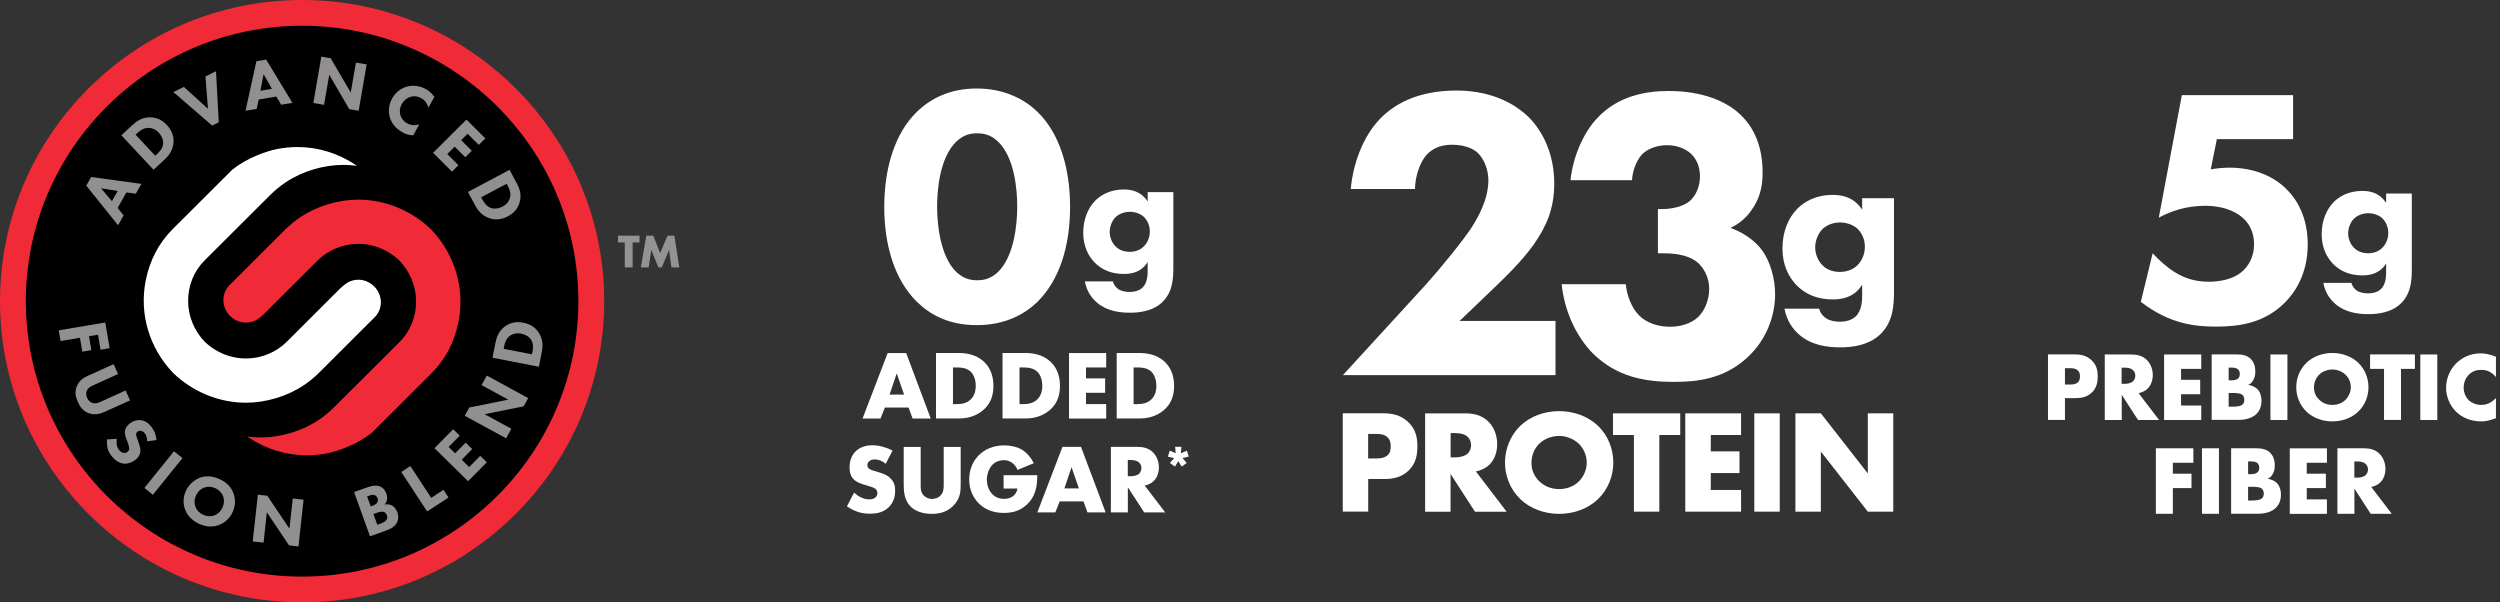 <svg width="552" height="133" viewBox="0 0 552 133" fill="none" xmlns="http://www.w3.org/2000/svg">
<rect x="0" y="0" width="552" height="133" fill="#333333" stroke="none"/>
<g clip-path="url(#clip0_14251_30418)">
<path d="M66.705 130.162C101.973 130.162 130.563 101.659 130.563 66.5C130.563 31.341 101.973 2.838 66.705 2.838C31.438 2.838 2.848 31.341 2.848 66.5C2.848 101.659 31.438 130.162 66.705 130.162Z" fill="black"/>
<path d="M66.705 133C29.924 133 0 103.168 0 66.5C0 29.832 29.924 0 66.705 0C103.486 0 133.41 29.832 133.41 66.5C133.41 103.168 103.486 133 66.705 133ZM66.705 5.686C33.069 5.686 5.704 32.967 5.704 66.5C5.704 100.033 33.069 127.314 66.705 127.314C100.341 127.314 127.706 100.033 127.706 66.5C127.706 32.967 100.35 5.686 66.705 5.686Z" fill="#F12A37"/>
<path d="M59.68 67.938L59.243 68.374C58.34 69.292 57.224 70.433 56.135 70.878C54.274 71.639 52.218 71.166 50.803 69.765C48.98 67.947 48.803 65.099 50.487 63.161L62.955 50.712C64.025 49.645 65.188 48.699 66.407 47.892C70.036 45.471 74.735 44.08 79.089 44.08C85.072 44.08 90.841 46.482 95.131 50.601C100.388 56.046 102.714 63.624 101.234 71.055C100.36 75.47 98.406 79.31 95.205 82.492L82.216 95.441L82.197 95.46L82.03 95.627L82.011 95.608C78.903 98.113 74.707 99.597 72.204 100.098C70.725 100.385 69.227 100.534 67.728 100.534C65.439 100.534 63.197 100.191 61.066 99.532C58.88 98.864 56.795 97.862 54.907 96.601C54.804 96.527 54.702 96.462 54.59 96.388C55.586 96.517 56.581 96.591 57.596 96.591C61.96 96.591 66.649 95.2 70.278 92.779C71.497 91.972 72.651 91.026 73.73 89.959C77.908 85.785 83.602 80.108 87.789 75.943L87.994 75.739L88.199 75.535C90.618 73.123 91.874 69.951 91.874 66.546C91.874 63.188 90.516 59.942 88.189 57.53C86.701 56.102 84.877 55.026 82.904 54.413C78.364 53.022 73.404 54.246 70.055 57.586L59.671 67.938H59.68Z" fill="#F12A37"/>
<path d="M73.739 65.062L74.177 64.626C75.079 63.708 76.196 62.567 77.284 62.122C79.136 61.361 81.201 61.825 82.616 63.235C84.44 65.053 84.616 67.91 82.932 69.839L70.455 82.288C69.385 83.355 68.222 84.301 67.003 85.108C63.374 87.529 58.675 88.92 54.321 88.92C48.338 88.92 42.578 86.518 38.279 82.399C33.022 76.954 30.696 69.376 32.175 61.946C33.05 57.53 35.004 53.69 38.205 50.508L51.194 37.559L51.213 37.54L51.38 37.373L51.399 37.392C54.507 34.887 58.703 33.403 61.206 32.902C62.685 32.615 64.183 32.466 65.681 32.466C67.97 32.466 70.213 32.809 72.344 33.468C74.53 34.136 76.614 35.138 78.503 36.399C78.606 36.473 78.708 36.538 78.82 36.613C77.824 36.483 76.828 36.408 75.814 36.408C71.45 36.408 66.761 37.8 63.132 40.221C61.913 41.028 60.759 41.974 59.68 43.041C55.502 47.215 49.808 52.892 45.621 57.057L45.416 57.261L45.211 57.465C42.792 59.877 41.536 63.049 41.536 66.454C41.536 69.812 42.894 73.058 45.221 75.47C46.709 76.898 48.533 77.975 50.515 78.587C55.056 79.978 60.015 78.754 63.365 75.414L73.739 65.053V65.062Z" fill="white"/>
<path d="M22.201 77.223L21.633 73.902L19.651 74.236L20.172 77.307L18.172 77.65L17.651 74.579L13.371 75.303L12.971 72.938L23.243 71.203L24.211 76.88L22.21 77.223H22.201Z" fill="#918F90"/>
<path d="M23.103 90.933C22.191 91.341 21.019 91.731 19.623 91.239C18.274 90.757 17.651 89.764 17.204 88.781C16.757 87.788 16.422 86.675 16.943 85.34C17.483 83.967 18.562 83.345 19.465 82.937L25.085 80.405L26.081 82.585L20.516 85.099C20.107 85.284 19.418 85.627 19.149 86.314C18.907 86.879 19.065 87.445 19.251 87.863C19.437 88.271 19.763 88.763 20.349 88.957C21.047 89.208 21.754 88.92 22.163 88.735L27.727 86.221L28.723 88.401L23.103 90.933Z" fill="#918F90"/>
<path d="M32.483 97.482C32.529 96.434 32.138 95.887 31.943 95.664C31.738 95.413 31.44 95.126 31.022 95.107C30.798 95.089 30.547 95.154 30.352 95.321C30.156 95.478 30.063 95.655 30.054 95.868C30.035 96.211 30.194 96.545 30.436 97.25L30.705 98.039C30.863 98.493 31.04 99.078 30.994 99.634C30.938 100.469 30.454 101.063 29.989 101.452C29.161 102.139 28.193 102.445 27.412 102.38C26.081 102.287 25.151 101.313 24.713 100.784C24.239 100.209 23.904 99.634 23.736 98.92C23.597 98.345 23.587 97.566 23.643 97.018L25.765 96.888C25.727 97.26 25.727 97.816 25.765 98.141C25.83 98.614 26.006 99.013 26.314 99.384C26.518 99.625 26.844 99.922 27.291 99.996C27.551 100.042 27.877 99.996 28.184 99.746C28.444 99.523 28.528 99.282 28.528 98.994C28.528 98.632 28.305 97.992 28.193 97.686L27.877 96.833C27.7 96.35 27.514 95.785 27.588 95.191C27.681 94.403 28.202 93.874 28.584 93.558C29.291 92.974 30.073 92.696 30.966 92.761C32.017 92.853 32.724 93.391 33.348 94.133C33.804 94.69 34.446 95.655 34.53 97.167L32.492 97.454L32.483 97.482Z" fill="#918F90"/>
<path d="M40.289 101.146L33.757 109.244L31.878 107.741L38.41 99.643L40.289 101.146Z" fill="#918F90"/>
<path d="M51.529 108.864C52.022 110.135 52.032 111.647 51.352 113.103C50.766 114.364 49.715 115.44 48.235 115.96C46.961 116.405 45.518 116.387 43.937 115.654C42.159 114.837 41.285 113.576 40.894 112.565C40.382 111.294 40.401 109.763 41.043 108.372C41.675 107.018 42.922 105.923 44.16 105.469C45.1 105.125 46.626 104.921 48.505 105.793C49.985 106.471 51.008 107.5 51.529 108.854V108.864ZM45.118 107.649C44.523 107.853 43.778 108.354 43.285 109.402C42.885 110.264 42.848 111.09 43.164 111.925C43.509 112.787 44.095 113.298 44.83 113.641C45.797 114.086 46.635 114.049 47.305 113.808C47.835 113.622 48.598 113.168 49.11 112.083C49.566 111.109 49.501 110.199 49.268 109.578C49.008 108.91 48.421 108.205 47.556 107.806C46.737 107.426 45.853 107.38 45.109 107.658L45.118 107.649Z" fill="#918F90"/>
<path d="M55.8 119.55L56.935 109.225L59.019 109.457L63.914 116.73L64.639 110.07L67.031 110.329L65.905 120.654L63.821 120.422L58.926 113.121L58.191 119.809L55.8 119.55Z" fill="#918F90"/>
<path d="M81.192 107.574C81.723 107.389 82.942 106.981 83.956 107.426C84.802 107.797 85.175 108.595 85.324 109.021C85.463 109.402 85.556 109.866 85.445 110.385C85.342 110.886 85.082 111.211 84.877 111.396C85.379 111.303 85.984 111.35 86.468 111.572C86.905 111.776 87.417 112.231 87.724 113.094C88.078 114.077 87.92 114.828 87.668 115.348C87.138 116.414 85.984 116.888 85.379 117.101L81.695 118.418L78.178 108.641L81.183 107.574H81.192ZM81.853 111.823L82.216 111.693C82.523 111.582 83.025 111.35 83.267 111.007C83.416 110.784 83.509 110.422 83.351 110.005C83.202 109.578 82.895 109.393 82.672 109.318C82.253 109.188 81.816 109.337 81.406 109.485L81.053 109.615L81.853 111.823ZM83.305 115.867L83.853 115.672C84.43 115.468 85.11 115.209 85.389 114.68C85.528 114.42 85.547 114.095 85.417 113.743C85.277 113.353 85.016 113.14 84.821 113.066C84.291 112.843 83.528 113.112 83.072 113.279L82.458 113.502L83.314 115.876L83.305 115.867Z" fill="#918F90"/>
<path d="M90.609 102.909L95.214 109.921L97.922 108.15L99.039 109.847L94.312 112.927L88.599 104.216L90.618 102.899L90.609 102.909Z" fill="#918F90"/>
<path d="M101.504 96.202L99.057 98.679L100.49 100.089L102.816 97.733L104.268 99.152L101.942 101.508L103.589 103.122L106.036 100.645L107.487 102.064L103.356 106.248L95.931 98.957L100.062 94.773L101.514 96.193L101.504 96.202Z" fill="#918F90"/>
<path d="M111.749 96.777L102.612 91.805L103.616 89.978L112.223 88.243L106.333 85.034L107.487 82.928L116.624 87.9L115.619 89.727L106.994 91.453L112.912 94.671L111.758 96.777H111.749Z" fill="#918F90"/>
<path d="M109.385 75.748C109.646 74.403 110.13 73.021 111.591 72.001C112.642 71.268 113.954 70.934 115.545 71.249C117.155 71.565 118.215 72.344 118.895 73.355C120.048 75.043 119.806 76.824 119.639 77.678L118.988 80.98L108.743 78.986L109.376 75.757L109.385 75.748ZM117.462 78.234L117.583 77.603C117.676 77.112 117.843 76.036 117.35 75.145C116.996 74.505 116.206 73.884 115.07 73.67C113.963 73.457 113.172 73.763 112.688 74.079C111.767 74.691 111.47 75.665 111.33 76.388L111.209 77.019L117.462 78.234Z" fill="#918F90"/>
<path d="M27.905 42.494L25.979 45.916L27.3 47.568L26.072 49.738L19.047 40.991L20.126 39.08L31.217 40.601L29.989 42.772L27.896 42.484L27.905 42.494ZM25.979 42.169L22.303 41.575L24.713 44.414L25.979 42.178V42.169Z" fill="#918F90"/>
<path d="M29.207 27.643C30.212 26.706 31.413 25.871 33.199 25.899C34.483 25.927 35.739 26.418 36.847 27.605C37.963 28.802 38.363 30.054 38.326 31.26C38.261 33.301 37.023 34.6 36.381 35.193L33.906 37.484L26.798 29.878L29.207 27.633V27.643ZM34.279 34.377L34.753 33.941C35.116 33.598 35.888 32.819 36.009 31.817C36.102 31.093 35.823 30.138 35.041 29.294C34.269 28.468 33.45 28.255 32.883 28.236C31.776 28.199 30.957 28.811 30.417 29.303L29.943 29.739L34.279 34.386V34.377Z" fill="#918F90"/>
<path d="M40.605 19.192L45.918 24.016L45.36 16.873L47.696 15.732L48.3 27.012L46.84 27.726L38.279 20.324L40.605 19.183V19.192Z" fill="#918F90"/>
<path d="M61.011 21.316L57.131 21.975L56.675 24.044L54.209 24.461L56.61 13.524L58.778 13.153L64.565 22.708L62.099 23.125L61.002 21.326L61.011 21.316ZM60.052 19.61L58.201 16.381L57.503 20.036L60.043 19.61H60.052Z" fill="#918F90"/>
<path d="M69.181 22.745L70.948 12.504L73.014 12.857L77.443 20.417L78.588 13.812L80.96 14.22L79.192 24.461L77.127 24.108L72.698 16.521L71.553 23.153L69.181 22.745Z" fill="#918F90"/>
<path d="M91.25 29.878C90.218 29.85 89.52 29.572 88.971 29.275C87.287 28.357 86.459 27.17 86.105 26.001C85.714 24.758 85.77 23.227 86.57 21.771C87.352 20.333 88.617 19.461 89.873 19.118C91.111 18.775 92.581 18.886 94.005 19.665C94.609 19.99 95.242 20.491 95.921 21.363L94.591 23.793C94.395 23.051 93.958 22.188 92.981 21.66C92.209 21.242 91.464 21.159 90.729 21.354C89.957 21.567 89.194 22.114 88.71 22.986C88.189 23.932 88.208 24.804 88.403 25.426C88.487 25.723 88.831 26.65 89.957 27.262C90.506 27.559 91.325 27.819 92.572 27.466L91.25 29.887V29.878Z" fill="#918F90"/>
<path d="M105.72 31.993L103.254 29.535L101.83 30.954L104.175 33.292L102.742 34.72L100.397 32.383L98.76 34.015L101.225 36.473L99.793 37.902L95.624 33.746L102.993 26.4L107.162 30.555L105.729 31.984L105.72 31.993Z" fill="#918F90"/>
<path d="M114.075 40.397C114.718 41.603 115.229 42.985 114.736 44.692C114.383 45.926 113.582 47.002 112.149 47.763C110.698 48.532 109.386 48.588 108.223 48.236C106.26 47.651 105.32 46.121 104.91 45.351L103.319 42.382L112.512 37.494L114.066 40.397H114.075ZM106.241 43.551L106.548 44.117C106.781 44.562 107.339 45.499 108.288 45.879C108.967 46.158 109.963 46.139 110.986 45.592C111.982 45.063 112.401 44.33 112.568 43.783C112.894 42.735 112.512 41.789 112.168 41.139L111.861 40.574L106.25 43.56L106.241 43.551Z" fill="#918F90"/>
<path d="M139.69 53.541V59.042H137.95V53.541H136.452V52.029H141.207V53.541H139.69ZM141.505 59.042L142.705 52.029H144.24L145.757 55.888L147.385 52.029H148.902L149.99 59.042H148.25L147.729 55.202L146.12 59.042H145.375L143.803 55.202L143.226 59.042H141.486H141.505Z" fill="#919395"/>
</g>
<path d="M229.089 66.616C226.172 69.468 221.824 71.787 215.677 71.787C209.53 71.787 205.414 69.536 202.429 66.616C197.563 61.813 195.246 54.24 195.246 45.698C195.246 37.156 197.563 29.433 202.429 24.712C205.428 21.792 209.694 19.54 215.677 19.54C221.661 19.54 226.159 21.86 229.089 24.712C233.955 29.433 236.272 37.088 236.272 45.698C236.272 54.308 233.955 61.813 229.089 66.616ZM211.111 31.302C207.445 34.905 206.913 42.096 206.913 45.616C206.913 49.519 207.595 56.559 211.111 60.012C212.461 61.281 213.81 61.881 215.759 61.881C217.708 61.881 219.057 61.281 220.407 60.012C223.923 56.559 224.605 49.519 224.605 45.616C224.605 42.096 224.087 34.891 220.407 31.302C219.057 30.033 217.708 29.433 215.759 29.433C213.81 29.433 212.461 30.033 211.111 31.302Z" fill="white"/>
<path d="M253.404 42.423H259.074V58.947C259.074 61.431 258.965 64.228 256.907 66.439C254.74 68.772 251.428 69.045 249.506 69.045C247.189 69.045 244.381 68.69 242.187 66.793C241.083 65.852 239.938 64.351 239.543 62.14H245.731C245.962 63.041 246.521 63.559 246.985 63.873C247.652 64.31 248.606 64.46 249.424 64.46C251.046 64.46 251.864 63.873 252.259 63.519C253.363 62.454 253.404 60.598 253.404 59.848V57.842C252.736 58.947 251.401 60.489 248.157 60.489C245.444 60.489 243.359 59.616 241.737 58.006C240.32 56.546 239.175 54.417 239.175 51.388C239.175 48.359 240.279 45.903 241.778 44.361C242.841 43.255 244.886 41.836 248.157 41.836C251.428 41.836 252.764 43.528 253.404 44.484V42.437V42.423ZM246.358 47.908C245.485 48.741 245.022 50.119 245.022 51.183C245.022 52.33 245.458 53.517 246.249 54.335C247.039 55.168 248.102 55.604 249.438 55.604C250.937 55.604 251.918 55.018 252.505 54.458C253.377 53.626 253.881 52.411 253.881 51.101C253.881 49.723 253.295 48.577 252.545 47.868C251.728 47.117 250.501 46.762 249.479 46.762C248.225 46.762 247.08 47.24 246.371 47.908H246.358Z" fill="white"/>
<path d="M200.616 89.99H195.382L194.414 92.419H190.448L195.996 77.955H200.084L205.509 92.419H201.502L200.616 89.99ZM199.621 87.125L197.999 82.444L196.418 87.125H199.621Z" fill="white"/>
<path d="M206.668 92.405V77.941H211.588C213.033 77.941 215.459 78.132 217.326 79.934C219.016 81.557 219.343 83.645 219.343 85.201C219.343 87.111 218.866 88.803 217.462 90.208C216.318 91.355 214.382 92.392 211.915 92.392H206.681L206.668 92.405ZM210.416 89.226H211.179C212.092 89.226 213.36 89.144 214.341 88.189C214.818 87.739 215.445 86.824 215.445 85.214C215.445 83.877 215.036 82.731 214.314 82.049C213.428 81.23 212.256 81.134 211.329 81.134H210.416V89.226Z" fill="white"/>
<path d="M221.36 92.405V77.941H226.281C227.725 77.941 230.151 78.132 232.019 79.934C233.709 81.557 234.036 83.645 234.036 85.201C234.036 87.111 233.559 88.803 232.155 90.208C231.01 91.355 229.075 92.392 226.608 92.392H221.374L221.36 92.405ZM225.108 89.226H225.872C226.785 89.226 228.052 89.144 229.034 88.189C229.511 87.739 230.138 86.824 230.138 85.214C230.138 83.877 229.729 82.731 229.007 82.049C228.121 81.23 226.948 81.134 226.022 81.134H225.108V89.226Z" fill="white"/>
<path d="M244.245 81.134H239.788V83.55H244.013V86.729H239.788V89.226H244.245V92.419H236.04V77.955H244.245V81.148V81.134Z" fill="white"/>
<path d="M246.562 92.405V77.941H251.482C252.927 77.941 255.353 78.132 257.22 79.934C258.91 81.557 259.238 83.645 259.238 85.201C259.238 87.111 258.76 88.803 257.357 90.208C256.212 91.355 254.276 92.392 251.809 92.392H246.576L246.562 92.405ZM250.296 89.226H251.06C251.973 89.226 253.24 89.144 254.222 88.189C254.699 87.739 255.326 86.824 255.326 85.214C255.326 83.877 254.917 82.731 254.195 82.049C253.309 81.23 252.136 81.134 251.21 81.134H250.296V89.226Z" fill="white"/>
<path d="M188.608 108.793C189.412 109.557 190.626 110.267 191.92 110.267C192.684 110.267 193.133 110.021 193.365 109.762C193.583 109.543 193.733 109.216 193.733 108.848C193.733 108.561 193.624 108.233 193.324 107.974C192.956 107.647 192.397 107.497 191.457 107.21L190.489 106.91C189.876 106.719 188.99 106.391 188.404 105.736C187.668 104.931 187.586 103.908 187.586 103.171C187.586 101.397 188.281 100.306 188.908 99.678C189.644 98.941 190.857 98.314 192.615 98.314C194.047 98.314 195.709 98.764 197.072 99.487L195.573 102.407C194.455 101.52 193.61 101.438 193.106 101.438C192.738 101.438 192.234 101.52 191.879 101.875C191.661 102.093 191.511 102.325 191.511 102.653C191.511 102.912 191.552 103.103 191.702 103.308C191.811 103.43 192.07 103.703 192.956 103.949L194.101 104.29C195.014 104.577 195.968 104.904 196.718 105.723C197.454 106.501 197.645 107.306 197.645 108.302C197.645 109.625 197.318 110.908 196.282 111.945C195.055 113.173 193.556 113.419 192.016 113.419C191.103 113.419 190.244 113.337 189.181 112.941C188.935 112.859 188.036 112.504 187 111.795L188.595 108.766L188.608 108.793Z" fill="white"/>
<path d="M203.287 98.668V107.237C203.287 107.851 203.301 108.779 204.023 109.475C204.459 109.885 205.154 110.171 205.795 110.171C206.436 110.171 207.117 109.912 207.526 109.543C208.398 108.793 208.371 107.729 208.371 106.924V98.682H212.119V106.978C212.119 108.493 212.051 110.076 210.497 111.658C209.284 112.887 207.771 113.46 205.727 113.46C203.451 113.46 201.829 112.682 200.943 111.727C199.689 110.362 199.539 108.52 199.539 106.978V98.682H203.287V98.668Z" fill="white"/>
<path d="M221.593 104.931H229.034C229.034 107.797 228.448 109.83 226.717 111.426C225.204 112.832 223.474 113.255 221.633 113.255C219.03 113.255 217.258 112.3 216.086 111.113C215.009 110.035 214.001 108.274 214.001 105.887C214.001 103.499 214.914 101.711 216.168 100.469C217.354 99.282 219.221 98.341 221.77 98.341C223.119 98.341 224.564 98.641 225.668 99.31C226.786 100.006 227.726 101.152 228.244 102.284L224.673 103.758C224.414 103.089 224.005 102.612 223.637 102.312C223.01 101.793 222.342 101.602 221.62 101.602C220.734 101.602 219.821 101.929 219.153 102.598C218.308 103.444 217.899 104.781 217.899 105.914C217.899 107.237 218.376 108.315 219.044 109.039C219.739 109.775 220.584 110.144 221.688 110.144C222.342 110.144 223.092 110.035 223.773 109.475C224.114 109.189 224.537 108.67 224.659 107.865H221.593V104.945V104.931Z" fill="white"/>
<path d="M239.216 110.703H233.982L233.014 113.132H229.048L234.595 98.668H238.684L244.122 113.132H240.115L239.229 110.703H239.216ZM238.221 107.838L236.599 103.158L235.018 107.838H238.221Z" fill="white"/>
<path d="M251.114 98.668C252.205 98.668 253.581 98.846 254.644 99.951C255.462 100.797 255.885 102.052 255.885 103.199C255.885 104.427 255.449 105.518 254.74 106.214C254.181 106.76 253.418 107.074 252.75 107.21L257.275 113.132H252.627L249.029 107.579V113.132H245.281V98.668H251.128H251.114ZM249.015 105.15H249.724C250.296 105.15 251.087 105 251.55 104.563C251.837 104.276 252.027 103.799 252.027 103.349C252.027 102.898 251.85 102.434 251.523 102.134C251.182 101.793 250.555 101.575 249.724 101.575H249.015V105.15Z" fill="white"/>
<path d="M259.592 100.074L259.47 98.655H260.86L260.737 100.074L262.059 99.514L262.482 100.811L261.092 101.138L262.032 102.216L260.914 103.021L260.165 101.82L259.429 103.021L258.311 102.216L259.252 101.152L257.861 100.824L258.284 99.501L259.579 100.06L259.592 100.074Z" fill="white"/>
<path d="M343.439 82.832H296.507L314.918 62.738C318.138 59.139 323.019 53.154 324.953 50.205C326.339 47.993 328.635 44.032 328.635 39.795C328.635 37.496 327.712 35.097 326.239 33.71C325.041 32.61 323.019 31.96 320.622 31.96C317.951 31.96 316.203 32.885 315.005 34.172C313.345 36.022 312.434 39.333 312.434 41.732H298.254C298.716 36.384 300.826 30.311 304.608 26.35C307.553 23.213 312.796 19.989 321.546 19.989C330.296 19.989 335.263 23.676 337.473 25.8C340.78 29.111 343.177 34.185 343.177 40.545C343.177 45.981 341.517 49.942 338.571 54.091C335.9 57.777 332.68 60.914 328.723 64.688L322.282 70.861H343.452V82.844L343.439 82.832Z" fill="white"/>
<path d="M346.759 39.808C347.308 34.647 349.605 29.211 352.838 25.9C357.344 21.201 363.335 20.089 368.39 20.089C375.942 20.089 381.372 22.389 384.492 25.525C387.063 28.012 389.185 32.06 389.185 38.059C389.185 41.095 388.636 43.769 386.701 46.443C385.416 48.28 383.856 49.48 382.096 50.317C384.667 51.242 387.438 52.991 389.085 55.291C390.92 57.777 391.944 61.651 391.944 64.963C391.944 69.661 390.097 75.009 385.778 78.971C380.535 83.769 374.544 84.319 369.576 84.319C363.597 84.319 357.057 83.394 351.627 77.958C348.132 74.359 345.461 68.924 344.812 62.751H358.979C359.166 65.15 360.265 68.011 361.925 69.661C363.398 71.135 365.794 72.148 368.74 72.148C371.136 72.148 373.433 71.41 374.906 70.036C376.379 68.649 377.39 66.262 377.39 63.763C377.39 61.264 376.192 59.064 374.719 57.865C372.509 56.115 369.289 55.928 367.167 55.928H366.069V46.169H366.893C367.716 46.169 371.037 46.081 373.059 44.419C374.344 43.307 375.355 41.383 375.355 38.883C375.355 36.759 374.532 35.01 373.333 33.91C372.222 32.898 370.388 32.06 368.078 32.06C365.769 32.06 363.747 32.898 362.561 34.085C361.276 35.472 360.439 37.859 360.352 39.795H346.734L346.759 39.808Z" fill="white"/>
<path d="M302.099 105.775V112.96H296.482V91.254H305.456C307.341 91.254 309.288 91.617 310.948 93.204C312.633 94.828 312.958 96.652 312.958 98.477C312.958 100.301 312.733 102.226 311.036 103.875C309.351 105.537 307.329 105.762 305.643 105.762H302.099V105.775ZM302.099 101.226H303.983C304.57 101.226 305.668 101.164 306.355 100.539C307.041 99.951 307.066 99.077 307.066 98.552C307.066 97.965 307.004 97.19 306.417 96.603C305.768 95.915 304.732 95.815 304.008 95.815H302.086V101.213L302.099 101.226Z" fill="white"/>
<path d="M323.443 91.266C325.066 91.266 327.15 91.529 328.735 93.191C329.971 94.466 330.583 96.34 330.583 98.077C330.583 99.926 329.934 101.551 328.86 102.6C328.011 103.413 326.876 103.9 325.877 104.1L332.667 112.985H325.677L320.285 104.65V112.985H314.668V91.279H323.443V91.266ZM320.298 100.988H321.371C322.22 100.988 323.418 100.763 324.105 100.114C324.529 99.689 324.816 98.977 324.816 98.289C324.816 97.602 324.554 96.915 324.067 96.465C323.543 95.94 322.607 95.628 321.371 95.628H320.298V100.988Z" fill="white"/>
<path d="M352.812 110.235C350.603 112.347 347.482 113.459 344.262 113.459C341.042 113.459 337.921 112.347 335.712 110.235C333.403 108.024 332.304 105 332.304 102.138C332.304 99.276 333.403 96.19 335.712 94.003C337.921 91.891 341.042 90.779 344.262 90.779C347.482 90.779 350.603 91.891 352.812 94.003C355.121 96.19 356.22 99.239 356.22 102.138C356.22 105.037 355.109 108.024 352.812 110.235ZM339.869 97.964C338.695 99.102 338.146 100.701 338.146 102.226C338.146 104.137 339.057 105.475 339.869 106.262C340.905 107.274 342.377 107.986 344.25 107.986C346.122 107.986 347.595 107.299 348.606 106.299C349.617 105.3 350.353 103.8 350.353 102.138C350.353 100.476 349.604 98.952 348.606 97.977C347.395 96.84 345.747 96.252 344.25 96.252C342.752 96.252 341.029 96.815 339.869 97.977V97.964Z" fill="white"/>
<path d="M366.38 96.052V112.972H360.764V96.052H356.145V91.266H370.999V96.052H366.38Z" fill="white"/>
<path d="M384.43 96.052H377.74V99.664H384.081V104.45H377.74V108.186H384.43V112.972H372.11V91.266H384.43V96.052Z" fill="white"/>
<path d="M392.967 91.266V112.972H387.351V91.266H392.967Z" fill="white"/>
<path d="M396.425 112.972V91.266H402.042L412.415 104.537V91.266H418.032V112.972H412.415L402.042 99.701V112.972H396.425Z" fill="white"/>
<path d="M411.178 43.757H418.193V64.2C418.193 67.274 418.043 70.736 415.51 73.472C412.826 76.346 408.732 76.696 406.348 76.696C403.477 76.696 400.007 76.259 397.286 73.91C395.925 72.735 394.502 70.886 394.016 68.149H401.667C401.954 69.274 402.641 69.911 403.227 70.298C404.051 70.836 405.224 71.036 406.248 71.036C408.245 71.036 409.269 70.298 409.755 69.861C411.116 68.536 411.166 66.25 411.166 65.325V62.838C410.342 64.213 408.682 66.112 404.688 66.112C401.33 66.112 398.746 65.037 396.737 63.038C394.977 61.226 393.566 58.602 393.566 54.841C393.566 51.079 394.927 48.055 396.787 46.156C398.097 44.794 400.631 43.032 404.688 43.032C408.744 43.032 410.392 45.131 411.166 46.306V43.769L411.178 43.757ZM402.453 50.53C401.38 51.554 400.793 53.266 400.793 54.578C400.793 55.99 401.33 57.452 402.304 58.477C403.277 59.502 404.6 60.039 406.248 60.039C408.108 60.039 409.319 59.314 410.055 58.627C411.128 57.602 411.765 56.09 411.765 54.478C411.765 52.766 411.041 51.354 410.105 50.48C409.081 49.555 407.571 49.118 406.298 49.118C404.738 49.118 403.327 49.705 402.453 50.53Z" fill="white"/>
<path d="M506.331 30.716H489.484L488.135 37.388C489.403 37.17 490.984 37.02 492.251 37.02C497.867 37.02 502.214 39.039 504.981 41.891C507.23 44.142 509.547 48.045 509.547 53.967C509.547 60.407 506.78 64.542 504.45 66.862C499.884 71.364 494.418 72.115 489.321 72.115C484.605 72.115 478.989 71.514 472.693 66.643L475.309 55.918C476.659 57.419 478.526 59.07 480.107 60.039C482.206 61.39 484.673 62.209 487.672 62.209C490.288 62.209 492.987 61.608 494.786 60.189C496.354 58.988 497.703 56.819 497.703 53.899C497.703 50.978 496.354 49.096 495.154 48.059C494.555 47.526 492.088 45.439 486.84 45.439C482.642 45.439 479.126 46.708 476.659 48.059L481.756 21H506.317V30.743L506.331 30.716Z" fill="white"/>
<path d="M526.857 42.737H532.527V59.261C532.527 61.745 532.418 64.542 530.36 66.752C528.192 69.086 524.88 69.359 522.959 69.359C520.642 69.359 517.834 69.004 515.639 67.107C514.535 66.165 513.391 64.665 512.995 62.454H519.183C519.415 63.355 519.974 63.873 520.437 64.187C521.105 64.624 522.059 64.774 522.877 64.774C524.499 64.774 525.317 64.187 525.712 63.832C526.816 62.768 526.857 60.912 526.857 60.162V58.156C526.189 59.261 524.853 60.803 521.609 60.803C518.897 60.803 516.812 59.93 515.19 58.32C513.772 56.86 512.627 54.731 512.627 51.702C512.627 48.672 513.731 46.216 515.231 44.675C516.294 43.569 518.338 42.15 521.609 42.15C524.88 42.15 526.216 43.842 526.857 44.797V42.751V42.737ZM519.81 48.222C518.938 49.055 518.474 50.433 518.474 51.497C518.474 52.643 518.911 53.83 519.701 54.649C520.492 55.481 521.555 55.918 522.89 55.918C524.39 55.918 525.371 55.331 525.957 54.772C526.829 53.94 527.334 52.725 527.334 51.415C527.334 50.037 526.748 48.891 525.998 48.181C525.18 47.431 523.954 47.076 522.931 47.076C521.677 47.076 520.533 47.554 519.824 48.222H519.81Z" fill="white"/>
<path d="M455.941 87.93V92.719H452.193V78.255H458.163C459.417 78.255 460.725 78.501 461.829 79.551C462.947 80.629 463.179 81.844 463.179 83.058C463.179 84.204 463.029 85.555 461.898 86.647C460.766 87.752 459.431 87.902 458.299 87.902H455.941V87.93ZM455.941 84.9H457.195C457.591 84.9 458.327 84.859 458.776 84.436C459.226 84.041 459.253 83.468 459.253 83.113C459.253 82.717 459.213 82.199 458.817 81.817C458.381 81.366 457.686 81.298 457.223 81.298H455.941V84.9Z" fill="white"/>
<path d="M470.566 78.269C471.642 78.269 473.033 78.446 474.096 79.551C474.914 80.397 475.336 81.653 475.336 82.799C475.336 84.027 474.9 85.119 474.191 85.814C473.632 86.36 472.869 86.674 472.201 86.811L476.726 92.733H472.079L468.48 87.179V92.733H464.732V78.269H470.579H470.566ZM468.467 84.75H469.189C469.748 84.75 470.552 84.6 471.002 84.163C471.288 83.877 471.479 83.399 471.479 82.949C471.479 82.499 471.302 82.035 470.975 81.735C470.634 81.394 470.007 81.175 469.175 81.175H468.453V84.75H468.467Z" fill="white"/>
<path d="M486.036 81.448H481.579V83.863H485.804V87.043H481.579V89.54H486.036V92.733H477.831V78.269H486.036V81.462V81.448Z" fill="white"/>
<path d="M488.339 92.719V78.255H493.927C494.963 78.255 496.203 78.405 497.089 79.374C497.594 79.92 497.975 80.807 497.975 82.089C497.975 82.717 497.866 83.263 497.566 83.863C497.267 84.423 496.939 84.75 496.394 84.996C497.157 85.078 497.907 85.433 498.371 85.856C498.957 86.428 499.338 87.356 499.338 88.503C499.338 89.867 498.82 90.795 498.275 91.341C497.498 92.146 496.135 92.705 494.35 92.705H488.325L488.339 92.719ZM492.087 83.972H492.782C493.178 83.972 493.818 83.931 494.213 83.522C494.459 83.276 494.554 82.894 494.554 82.567C494.554 82.199 494.418 81.83 494.213 81.598C493.968 81.353 493.518 81.162 492.782 81.162H492.087V83.986V83.972ZM492.087 89.799H492.932C493.968 89.799 494.84 89.69 495.249 89.212C495.427 89.021 495.549 88.694 495.549 88.284C495.549 87.834 495.399 87.466 495.181 87.247C494.731 86.797 493.791 86.77 492.864 86.77H492.087V89.799Z" fill="white"/>
<path d="M505.063 78.269V92.733H501.315V78.269H505.063Z" fill="white"/>
<path d="M520.683 90.904C519.211 92.31 517.139 93.046 514.986 93.046C512.832 93.046 510.76 92.31 509.288 90.904C507.748 89.43 507.012 87.411 507.012 85.501C507.012 83.59 507.748 81.53 509.288 80.084C510.76 78.678 512.832 77.941 514.986 77.941C517.139 77.941 519.211 78.678 520.683 80.084C522.223 81.544 522.959 83.577 522.959 85.501C522.959 87.425 522.223 89.43 520.683 90.904ZM512.069 82.731C511.292 83.495 510.924 84.559 510.924 85.569C510.924 86.852 511.524 87.739 512.069 88.257C512.764 88.926 513.732 89.403 514.986 89.403C516.239 89.403 517.221 88.939 517.889 88.271C518.557 87.602 519.061 86.606 519.061 85.501C519.061 84.395 518.57 83.372 517.889 82.731C517.085 81.967 515.981 81.585 514.986 81.585C513.991 81.585 512.846 81.953 512.069 82.731Z" fill="white"/>
<path d="M530.142 81.448V92.719H526.393V81.448H523.313V78.255H533.208V81.448H530.128H530.142Z" fill="white"/>
<path d="M538.156 78.269V92.733H534.407V78.269H538.156Z" fill="white"/>
<path d="M551.104 92.337C549.605 92.883 548.787 93.046 547.86 93.046C545.352 93.046 543.458 92.05 542.272 90.877C540.868 89.471 540.091 87.493 540.091 85.61C540.091 83.549 540.977 81.598 542.272 80.275C543.553 78.978 545.475 78.023 547.724 78.023C548.419 78.023 549.537 78.132 551.104 78.76V83.249C549.891 81.748 548.46 81.666 547.833 81.666C546.756 81.666 545.925 81.994 545.23 82.622C544.344 83.44 543.976 84.573 543.976 85.596C543.976 86.62 544.385 87.698 545.148 88.407C545.775 88.994 546.77 89.403 547.833 89.403C548.392 89.403 549.782 89.335 551.104 87.889V92.337Z" fill="white"/>
<path d="M484.291 102.175H479.766V104.59H483.882V107.769H479.766V113.446H476.018V98.982H484.291V102.175Z" fill="white"/>
<path d="M489.947 98.982V113.446H486.199V98.982H489.947Z" fill="white"/>
<path d="M492.633 113.446V98.982H498.221C499.257 98.982 500.497 99.132 501.383 100.101C501.887 100.647 502.269 101.534 502.269 102.816C502.269 103.444 502.16 103.99 501.86 104.59C501.56 105.15 501.233 105.477 500.688 105.723C501.451 105.805 502.201 106.159 502.664 106.582C503.25 107.155 503.632 108.083 503.632 109.23C503.632 110.594 503.114 111.522 502.569 112.068C501.792 112.873 500.429 113.432 498.643 113.432H492.633V113.446ZM496.381 104.686H497.076C497.471 104.686 498.112 104.645 498.507 104.235C498.752 103.99 498.848 103.608 498.848 103.28C498.848 102.912 498.711 102.543 498.507 102.311C498.262 102.066 497.812 101.875 497.076 101.875H496.381V104.699V104.686ZM496.381 110.512H497.226C498.262 110.512 499.134 110.403 499.543 109.925C499.72 109.734 499.843 109.407 499.843 108.998C499.843 108.547 499.693 108.179 499.475 107.961C499.025 107.51 498.084 107.483 497.158 107.483H496.381V110.512Z" fill="white"/>
<path d="M513.786 102.175H509.329V104.59H513.554V107.77H509.329V110.267H513.786V113.46H505.581V98.996H513.786V102.189V102.175Z" fill="white"/>
<path d="M521.936 98.982C523.027 98.982 524.403 99.159 525.467 100.265C526.284 101.111 526.707 102.366 526.707 103.512C526.707 104.74 526.271 105.832 525.562 106.528C525.003 107.074 524.24 107.387 523.572 107.524L528.097 113.446H523.449L519.851 107.892V113.446H516.103V98.982H521.95H521.936ZM519.837 105.463H520.546C521.119 105.463 521.909 105.313 522.373 104.877C522.659 104.59 522.85 104.113 522.85 103.662C522.85 103.212 522.672 102.748 522.345 102.448C522.005 102.107 521.378 101.888 520.546 101.888H519.837V105.463Z" fill="white"/>
<defs>
<clipPath id="clip0_14251_30418">
<rect width="150" height="133" fill="white"/>
</clipPath>
</defs>
</svg>
